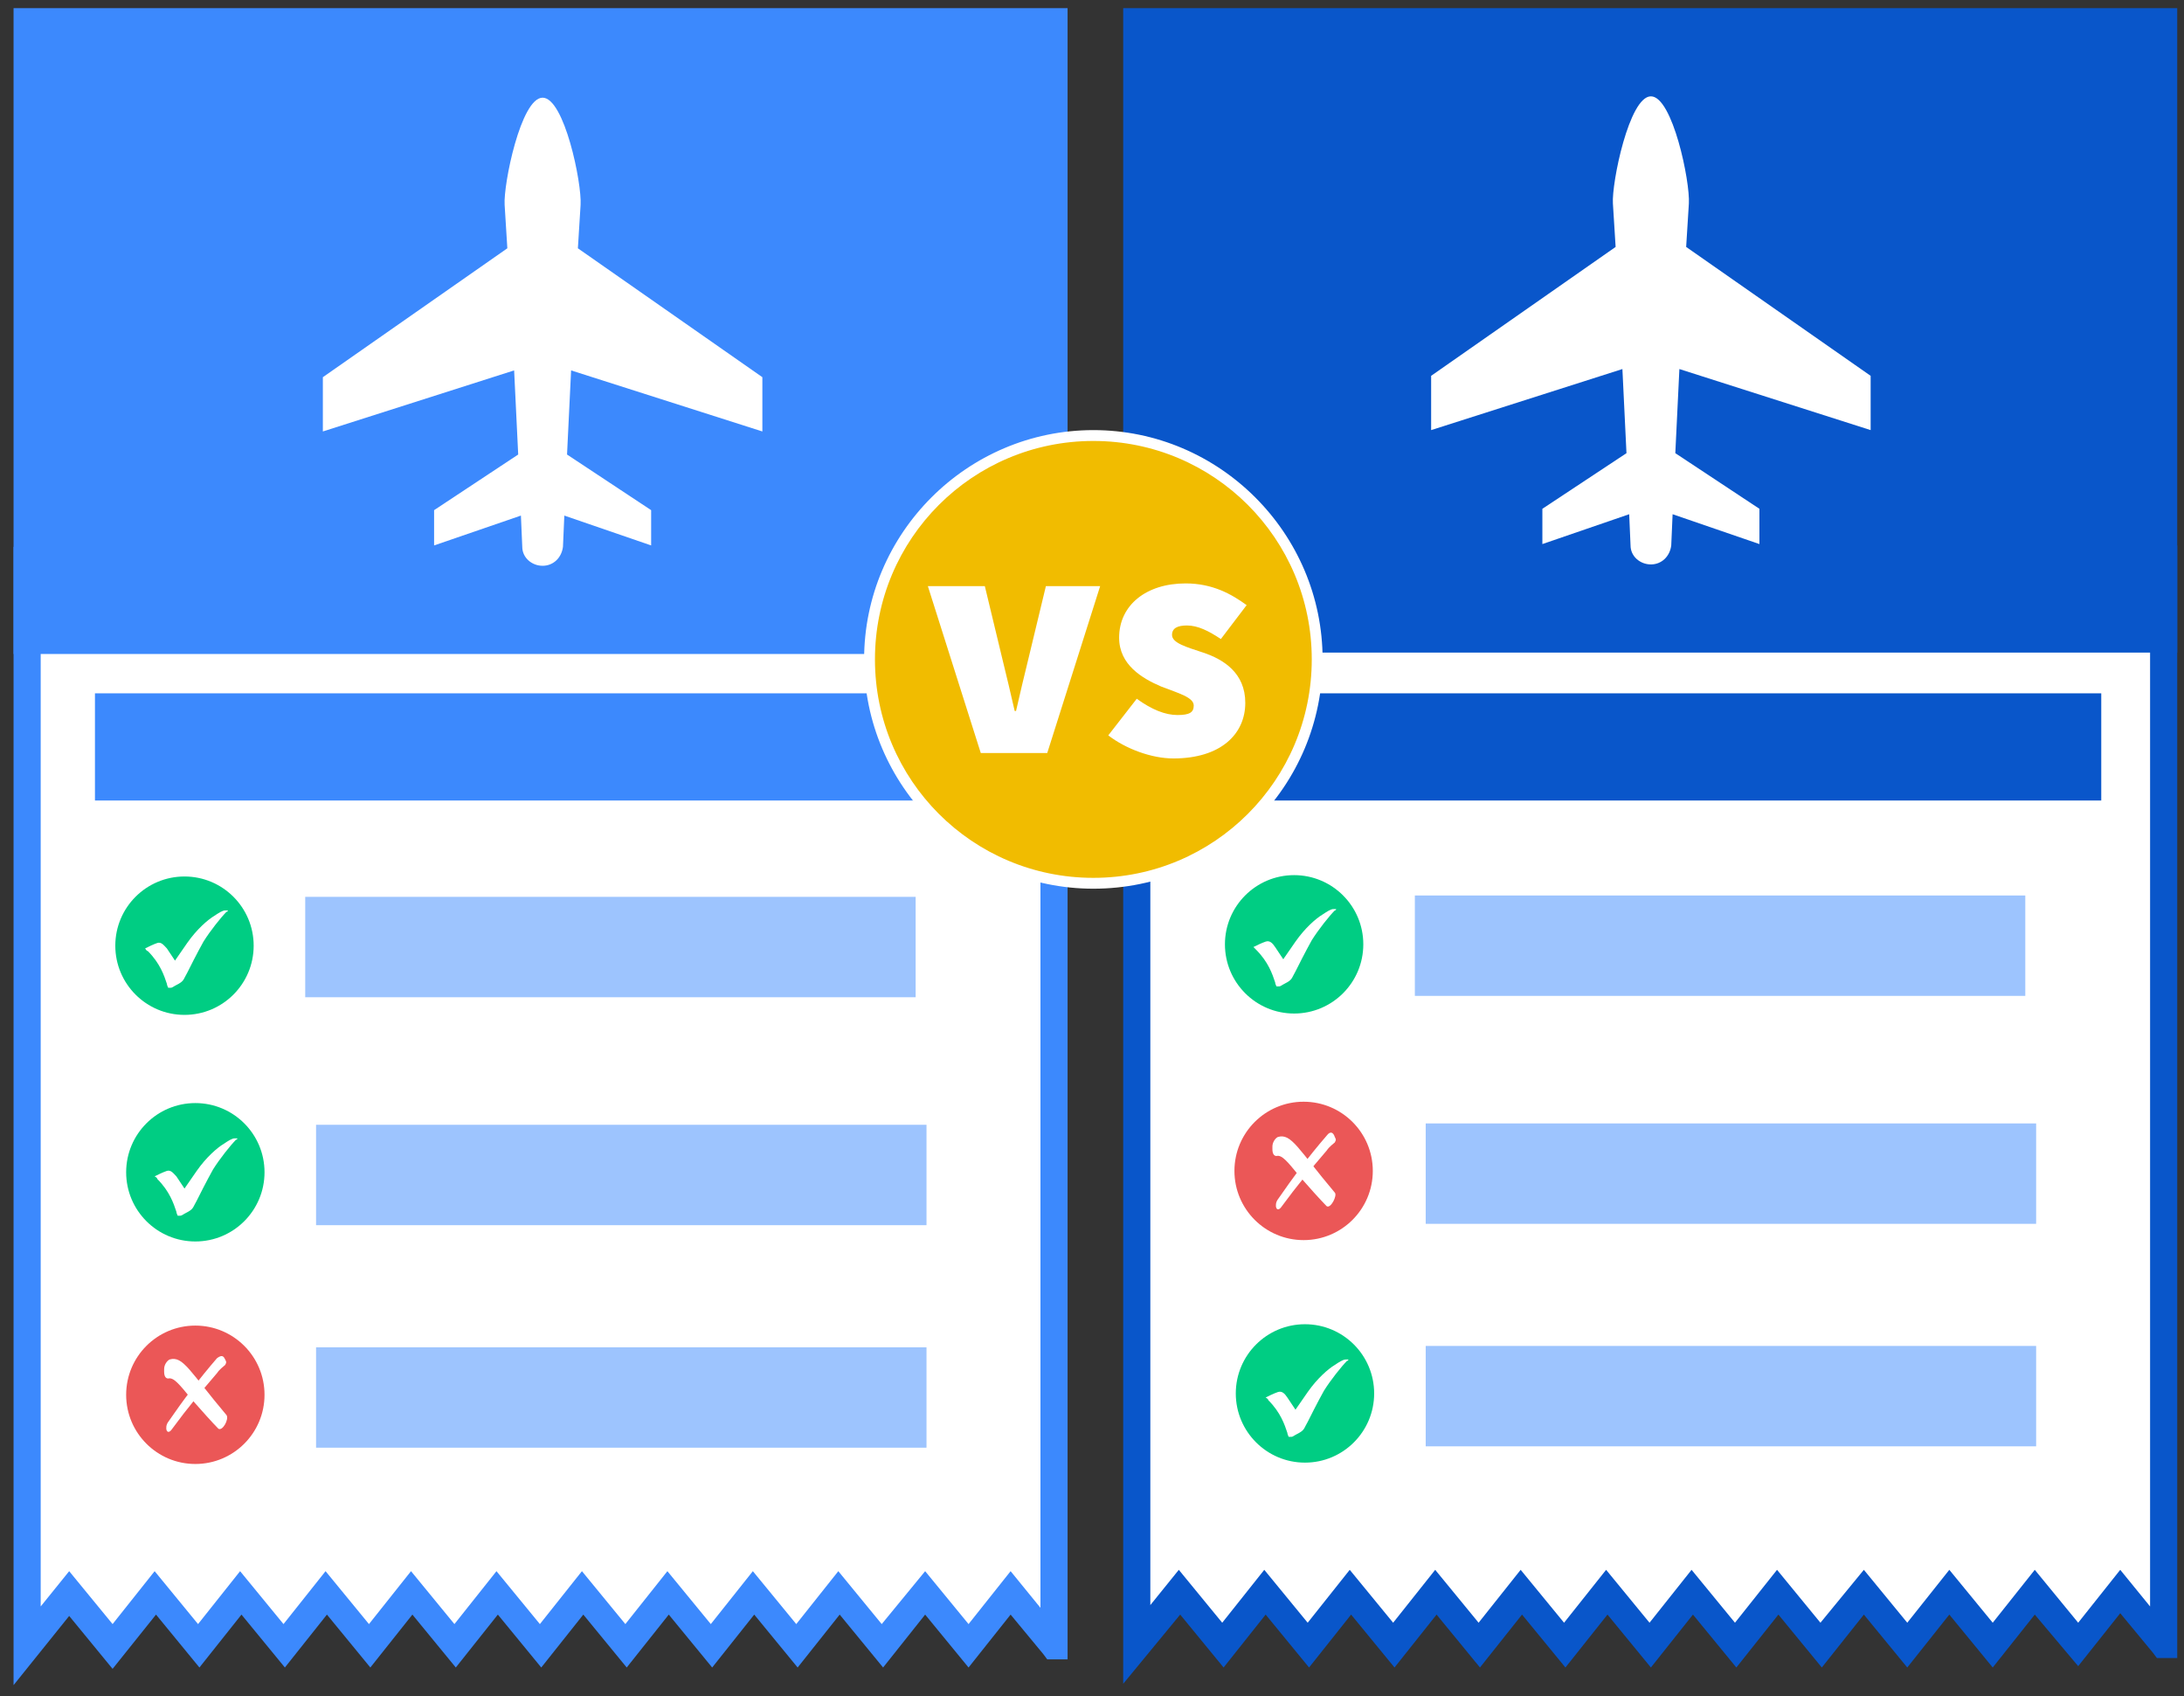 <?xml version="1.0" encoding="utf-8"?>
<!-- Generator: Adobe Illustrator 25.0.1, SVG Export Plug-In . SVG Version: 6.00 Build 0)  -->
<svg version="1.1" id="Layer_1" xmlns="http://www.w3.org/2000/svg" xmlns:xlink="http://www.w3.org/1999/xlink" x="0px" y="0px"
	 viewBox="0 0 161 125" style="enable-background:new 0 0 161 125;" xml:space="preserve">
<rect x="0" y="0" width="161" height="125" fill="#333333" stroke="none"/>
<style type="text/css">
	.st0{fill:#FFFFFF;}
	.st1{fill:#3C89FD;}
	.st2{fill:#9DC4FE;}
	.st3{fill:#00CD83;}
	.st4{fill:#EB5757;}
	.st5{fill:#0956CA;}
	.st6{fill:#F1BC00;}
</style>
<g>
	<polygon class="st0" points="77.7,121.3 74.5,117.4 71.4,121.3 68.2,117.4 65.1,121.3 61.9,117.4 58.8,121.3 55.6,117.4 
		52.5,121.3 49.3,117.4 46.2,121.3 43,117.4 39.9,121.3 36.7,117.4 33.5,121.3 30.4,117.4 27.2,121.3 24.1,117.4 20.9,121.3 
		17.8,117.4 14.6,121.3 11.4,117.4 8.3,121.3 5.1,117.4 2,121.3 2,41.4 77.7,41.4 77.7,121.3 	"/>
	<path class="st1" d="M1,124.2V40.3h77.7v82h-1.5l-0.3-0.4l-2.4-2.9l-3.1,3.9l-3.2-3.9l-3.1,3.9l-3.2-3.9l-3.1,3.9l-3.2-3.9
		l-3.1,3.9l-3.2-3.9l-3.1,3.9l-3.2-3.9l-3.1,3.9l-3.2-3.9l-3.1,3.9l-3.2-3.9l-3.1,3.9l-3.2-3.9l-3.1,3.9l-3.2-3.9l-3.1,3.9l-3.2-3.9
		L8.3,123l-3.2-3.9L1,124.2z M68.2,115.8l3.2,3.9l3.1-3.9l2.2,2.7V42.4H3v76l2.1-2.6l3.2,3.9l3.1-3.9l3.2,3.9l3.1-3.9l3.2,3.9
		l3.1-3.9l3.2,3.9l3.1-3.9l3.2,3.9l3.1-3.9l3.2,3.9l3.1-3.9l3.2,3.9l3.1-3.9l3.2,3.9l3.1-3.9l3.2,3.9l3.1-3.9l3.2,3.9L68.2,115.8z"
		/>
</g>
<g>
	<rect x="2" y="1.7" class="st1" width="75.7" height="45.5"/>
	<path class="st1" d="M78.7,48.2H1V0.6h77.7V48.2z M3,46.2h73.6V2.7H3V46.2z"/>
</g>
<g>
	<path class="st0" d="M56.2,31.8v-4l-13.6-9.5l0.2-3.2c0.1-1.6-1.2-7.9-2.8-7.9s-2.9,6.4-2.8,7.9l0.2,3.2l-13.6,9.5v4l14.1-4.5
		l0.3,6.2l-6.2,4.1v2.6l6.4-2.2l0.1,2.3c0,0.8,0.7,1.4,1.5,1.4s1.4-0.6,1.5-1.4l0.1-2.3l6.4,2.2v-2.6l-6.2-4.1l0.3-6.2L56.2,31.8z"
		/>
</g>
<g>
	<rect x="7" y="51.1" class="st1" width="66.1" height="7.9"/>
</g>
<g>
	<rect x="7" y="62.2" class="st0" width="66.1" height="14.4"/>
</g>
<g>
	<rect x="6.8" y="79" class="st0" width="66.1" height="14.4"/>
</g>
<g>
	<rect x="7" y="95.6" class="st0" width="66.1" height="14.4"/>
</g>
<g>
	<rect x="22.5" y="66.1" class="st2" width="45" height="7.4"/>
</g>
<g>
	<g>
		<circle class="st3" cx="13.6" cy="69.7" r="5.1"/>
	</g>
	<g>
		<path class="st0" d="M10.9,70.1c0.9,0.9,1.2,1.8,1.4,2.4c0,0.1,0.1,0.3,0.1,0.3c0,0,0.1,0,0.2,0c0.1,0,0.2-0.1,0.4-0.2
			c0.6-0.3,0.5-0.4,0.8-0.9c0.2-0.4,0.7-1.4,1.2-2.3c0.5-0.8,1.3-1.8,1.7-2.2c0.1,0,0.1-0.1,0.1-0.1s0,0-0.2,0
			c-0.2,0-0.5,0.2-0.8,0.4c-0.5,0.3-1.3,1-2,2c-0.7,1-0.9,1.3-0.9,1.3c0,0,0,0,0,0c0,0-0.4-0.6-0.6-0.9c-0.2-0.2-0.4-0.5-0.7-0.4
			s-0.7,0.3-0.9,0.4C10.8,70.1,10.9,70.1,10.9,70.1z"/>
	</g>
</g>
<g>
	<rect x="23.3" y="82.9" class="st2" width="45" height="7.4"/>
</g>
<g>
	<g>
		<circle class="st3" cx="14.4" cy="86.4" r="5.1"/>
	</g>
	<g>
		<path class="st0" d="M11.6,86.9c0.9,0.9,1.2,1.8,1.4,2.4c0,0.1,0.1,0.3,0.1,0.3c0,0,0.1,0,0.2,0c0.1,0,0.2-0.1,0.4-0.2
			c0.6-0.3,0.5-0.4,0.8-0.9c0.2-0.4,0.7-1.4,1.2-2.3c0.5-0.8,1.3-1.8,1.7-2.2c0.1,0,0.1-0.1,0.1-0.1c0,0,0,0-0.2,0
			c-0.2,0-0.5,0.2-0.8,0.4c-0.5,0.3-1.3,1-2,2c-0.7,1-0.9,1.3-0.9,1.3c0,0,0,0,0,0c0,0-0.4-0.6-0.6-0.9c-0.2-0.2-0.4-0.5-0.7-0.4
			c-0.3,0.1-0.7,0.3-0.9,0.4C11.6,86.8,11.6,86.9,11.6,86.9z"/>
	</g>
</g>
<g>
	<rect x="23.3" y="99.3" class="st2" width="45" height="7.4"/>
</g>
<g>
	<g>
		<circle class="st4" cx="14.4" cy="102.8" r="5.1"/>
	</g>
	<g>
		<g>
			<path class="st0" d="M16.7,104.3c-2.7-3.2-3.2-4.4-4.2-4.1c-0.2,0.1-0.4,0.4-0.4,0.7c0,0,0,0,0,0c0,0,0,0,0,0c0,0.1,0,0.1,0,0.2
				c0,0,0,0,0,0c0,0.3,0.1,0.5,0.3,0.5c0.4-0.1,0.8,0.4,1.7,1.5c0,0,0,0,0,0c0.7,0.8,1.6,1.8,2,2.2
				C16.4,105.5,16.9,104.6,16.7,104.3z"/>
		</g>
		<g>
			<g>
				<path class="st0" d="M16,100.1c-1.3,1.5-2.5,3.1-3.6,4.7c-0.3,0.4-0.1,1.1,0.3,0.5c1.1-1.5,2.1-2.7,3.3-4.1
					c0.2-0.3,0.5-0.5,0.6-0.6c0.1-0.2,0.1-0.2,0-0.4C16.5,100,16.4,99.8,16,100.1L16,100.1z"/>
			</g>
		</g>
	</g>
</g>
<g>
	<polygon class="st0" points="159.5,121.2 156.3,117.3 153.2,121.2 150,117.3 146.9,121.2 143.7,117.3 140.6,121.2 137.4,117.3 
		134.3,121.2 131.1,117.3 127.9,121.2 124.8,117.3 121.6,121.2 118.5,117.3 115.3,121.2 112.2,117.3 109,121.2 105.8,117.3 
		102.7,121.2 99.5,117.3 96.4,121.2 93.2,117.3 90.1,121.2 86.9,117.3 83.8,121.2 83.8,41.3 159.5,41.3 159.5,121.2 	"/>
	<path class="st5" d="M82.8,124.1V40.2h77.7v82H159l-0.3-0.4l-2.4-2.9l-3.1,3.9L150,119l-3.1,3.9l-3.2-3.9l-3.1,3.9l-3.2-3.9
		l-3.1,3.9l-3.2-3.9l-3.1,3.9l-3.2-3.9l-3.1,3.9l-3.2-3.9l-3.1,3.9l-3.2-3.9l-3.1,3.9l-3.2-3.9l-3.1,3.9l-3.2-3.9l-3.1,3.9l-3.2-3.9
		l-3.1,3.9l-3.2-3.9L82.8,124.1z M137.4,115.7l3.2,3.9l3.1-3.9l3.2,3.9l3.1-3.9l3.2,3.9l3.1-3.9l2.2,2.7V42.3H84.8v76l2.1-2.6
		l3.2,3.9l3.1-3.9l3.2,3.9l3.1-3.9l3.2,3.9l3.1-3.9l3.2,3.9l3.1-3.9l3.2,3.9l3.1-3.9l3.2,3.9l3.1-3.9l3.2,3.9l3.1-3.9l3.2,3.9
		L137.4,115.7z"/>
</g>
<g>
	<rect x="83.8" y="1.6" class="st5" width="75.7" height="45.5"/>
	<path class="st5" d="M160.5,48.1H82.8V0.6h77.7C160.5,0.6,160.5,48.1,160.5,48.1z M84.8,46.1h73.6V2.6H84.8V46.1z"/>
</g>
<g>
	<path class="st0" d="M137.9,31.7v-4l-13.6-9.5l0.2-3.2c0.1-1.6-1.2-7.9-2.8-7.9c-1.6,0-2.9,6.4-2.8,7.9l0.2,3.2l-13.6,9.5v4
		l14.1-4.5l0.3,6.2l-6.2,4.1v2.6l6.4-2.2l0.1,2.3c0,0.8,0.7,1.4,1.5,1.4s1.4-0.6,1.5-1.4l0.1-2.3l6.4,2.2v-2.6l-6.2-4.1l0.3-6.2
		L137.9,31.7z"/>
</g>
<g>
	<rect x="88.8" y="51.1" class="st5" width="66.1" height="7.9"/>
</g>
<g>
	<rect x="88.8" y="62.1" class="st0" width="66.1" height="14.4"/>
</g>
<g>
	<rect x="88.6" y="78.9" class="st0" width="66.1" height="14.4"/>
</g>
<g>
	<rect x="88.8" y="95.5" class="st0" width="66.1" height="14.4"/>
</g>
<g>
	<rect x="104.3" y="66" class="st2" width="45" height="7.4"/>
</g>
<g>
	<g>
		<circle class="st3" cx="95.4" cy="69.6" r="5.1"/>
	</g>
	<g>
		<path class="st0" d="M92.6,70c0.9,0.9,1.2,1.8,1.4,2.4c0,0.1,0.1,0.3,0.1,0.3c0,0,0.1,0,0.2,0c0.1,0,0.2-0.1,0.4-0.2
			c0.6-0.3,0.5-0.4,0.8-0.9c0.2-0.4,0.7-1.4,1.2-2.3c0.5-0.8,1.3-1.8,1.7-2.2c0.1,0,0.1-0.1,0.1-0.1c0,0,0,0-0.2,0
			c-0.2,0-0.5,0.2-0.8,0.4c-0.5,0.3-1.3,1-2,2c-0.7,1-0.9,1.3-0.9,1.3c0,0,0,0,0,0c0,0-0.4-0.6-0.6-0.9s-0.4-0.5-0.7-0.4
			c-0.3,0.1-0.7,0.3-0.9,0.4C92.6,70,92.6,70,92.6,70z"/>
	</g>
</g>
<g>
	<rect x="105.1" y="82.8" class="st2" width="45" height="7.4"/>
</g>
<g>
	<rect x="105.1" y="99.2" class="st2" width="45" height="7.4"/>
</g>
<g>
	<g>
		<circle class="st4" cx="96.1" cy="86.3" r="5.1"/>
	</g>
	<g>
		<g>
			<path class="st0" d="M98.4,87.9c-2.7-3.2-3.2-4.4-4.2-4.1c-0.2,0.1-0.4,0.4-0.4,0.7c0,0,0,0,0,0c0,0,0,0,0,0c0,0.1,0,0.1,0,0.2
				c0,0,0,0,0,0c0,0.3,0.1,0.5,0.3,0.5c0.4-0.1,0.8,0.4,1.7,1.5c0,0,0,0,0,0c0.7,0.8,1.6,1.8,2,2.2C98.1,89.1,98.6,88.1,98.4,87.9z"
				/>
		</g>
		<g>
			<g>
				<path class="st0" d="M97.8,83.7c-1.3,1.5-2.5,3.1-3.6,4.7c-0.3,0.4-0.1,1.1,0.3,0.5c1.1-1.5,2.1-2.7,3.3-4.1
					c0.2-0.3,0.5-0.5,0.6-0.6c0.1-0.2,0.1-0.2,0-0.4C98.3,83.5,98.1,83.3,97.8,83.7L97.8,83.7z"/>
			</g>
		</g>
	</g>
</g>
<g>
	<g>
		<circle class="st3" cx="96.2" cy="102.7" r="5.1"/>
	</g>
	<g>
		<path class="st0" d="M93.5,103.2c0.9,0.9,1.2,1.8,1.4,2.4c0,0.1,0.1,0.3,0.1,0.3c0,0,0.1,0,0.2,0c0.1,0,0.2-0.1,0.4-0.2
			c0.6-0.3,0.5-0.4,0.8-0.9c0.2-0.4,0.7-1.4,1.2-2.3c0.5-0.8,1.3-1.8,1.7-2.2c0.1,0,0.1-0.1,0.1-0.1c0,0,0,0-0.2,0
			c-0.2,0-0.5,0.2-0.8,0.4c-0.5,0.3-1.3,1-2,2c-0.7,1-0.9,1.3-0.9,1.3c0,0,0,0,0,0c0,0-0.4-0.6-0.6-0.9s-0.4-0.5-0.7-0.4
			c-0.3,0.1-0.7,0.3-0.9,0.4C93.5,103.1,93.5,103.2,93.5,103.2z"/>
	</g>
</g>
<g>
	<circle class="st6" cx="80.6" cy="48.6" r="16.5"/>
	<path class="st0" d="M80.6,65.5c-9.3,0-16.9-7.6-16.9-16.9s7.6-16.9,16.9-16.9s16.9,7.6,16.9,16.9S90,65.5,80.6,65.5z M80.6,32.5
		c-8.9,0-16.1,7.2-16.1,16.1s7.2,16.1,16.1,16.1s16.1-7.2,16.1-16.1S89.5,32.5,80.6,32.5z"/>
</g>
<g>
	<path class="st0" d="M68.4,43.2h4.2l1.3,5.4c0.3,1.2,0.6,2.5,0.9,3.8h0.1c0.3-1.3,0.6-2.6,0.9-3.8l1.3-5.4h4l-3.9,12.3h-4.9
		L68.4,43.2z"/>
	<path class="st0" d="M83.8,51.5c1.1,0.8,2.1,1.2,3,1.2c0.9,0,1.2-0.2,1.2-0.7c0-0.6-1.1-0.9-2.4-1.4c-1.4-0.6-3.1-1.6-3.1-3.6
		c0-2.4,2-4,4.9-4c2,0,3.4,0.8,4.5,1.6l-1.9,2.5c-0.9-0.6-1.7-1-2.5-1c-0.7,0-1.1,0.2-1.1,0.7c0,0.6,1.1,0.9,2.3,1.3
		c1.5,0.5,3.1,1.5,3.1,3.7c0,2.3-1.8,4.1-5.3,4.1c-1.6,0-3.5-0.7-4.8-1.7L83.8,51.5z"/>
</g>
</svg>
